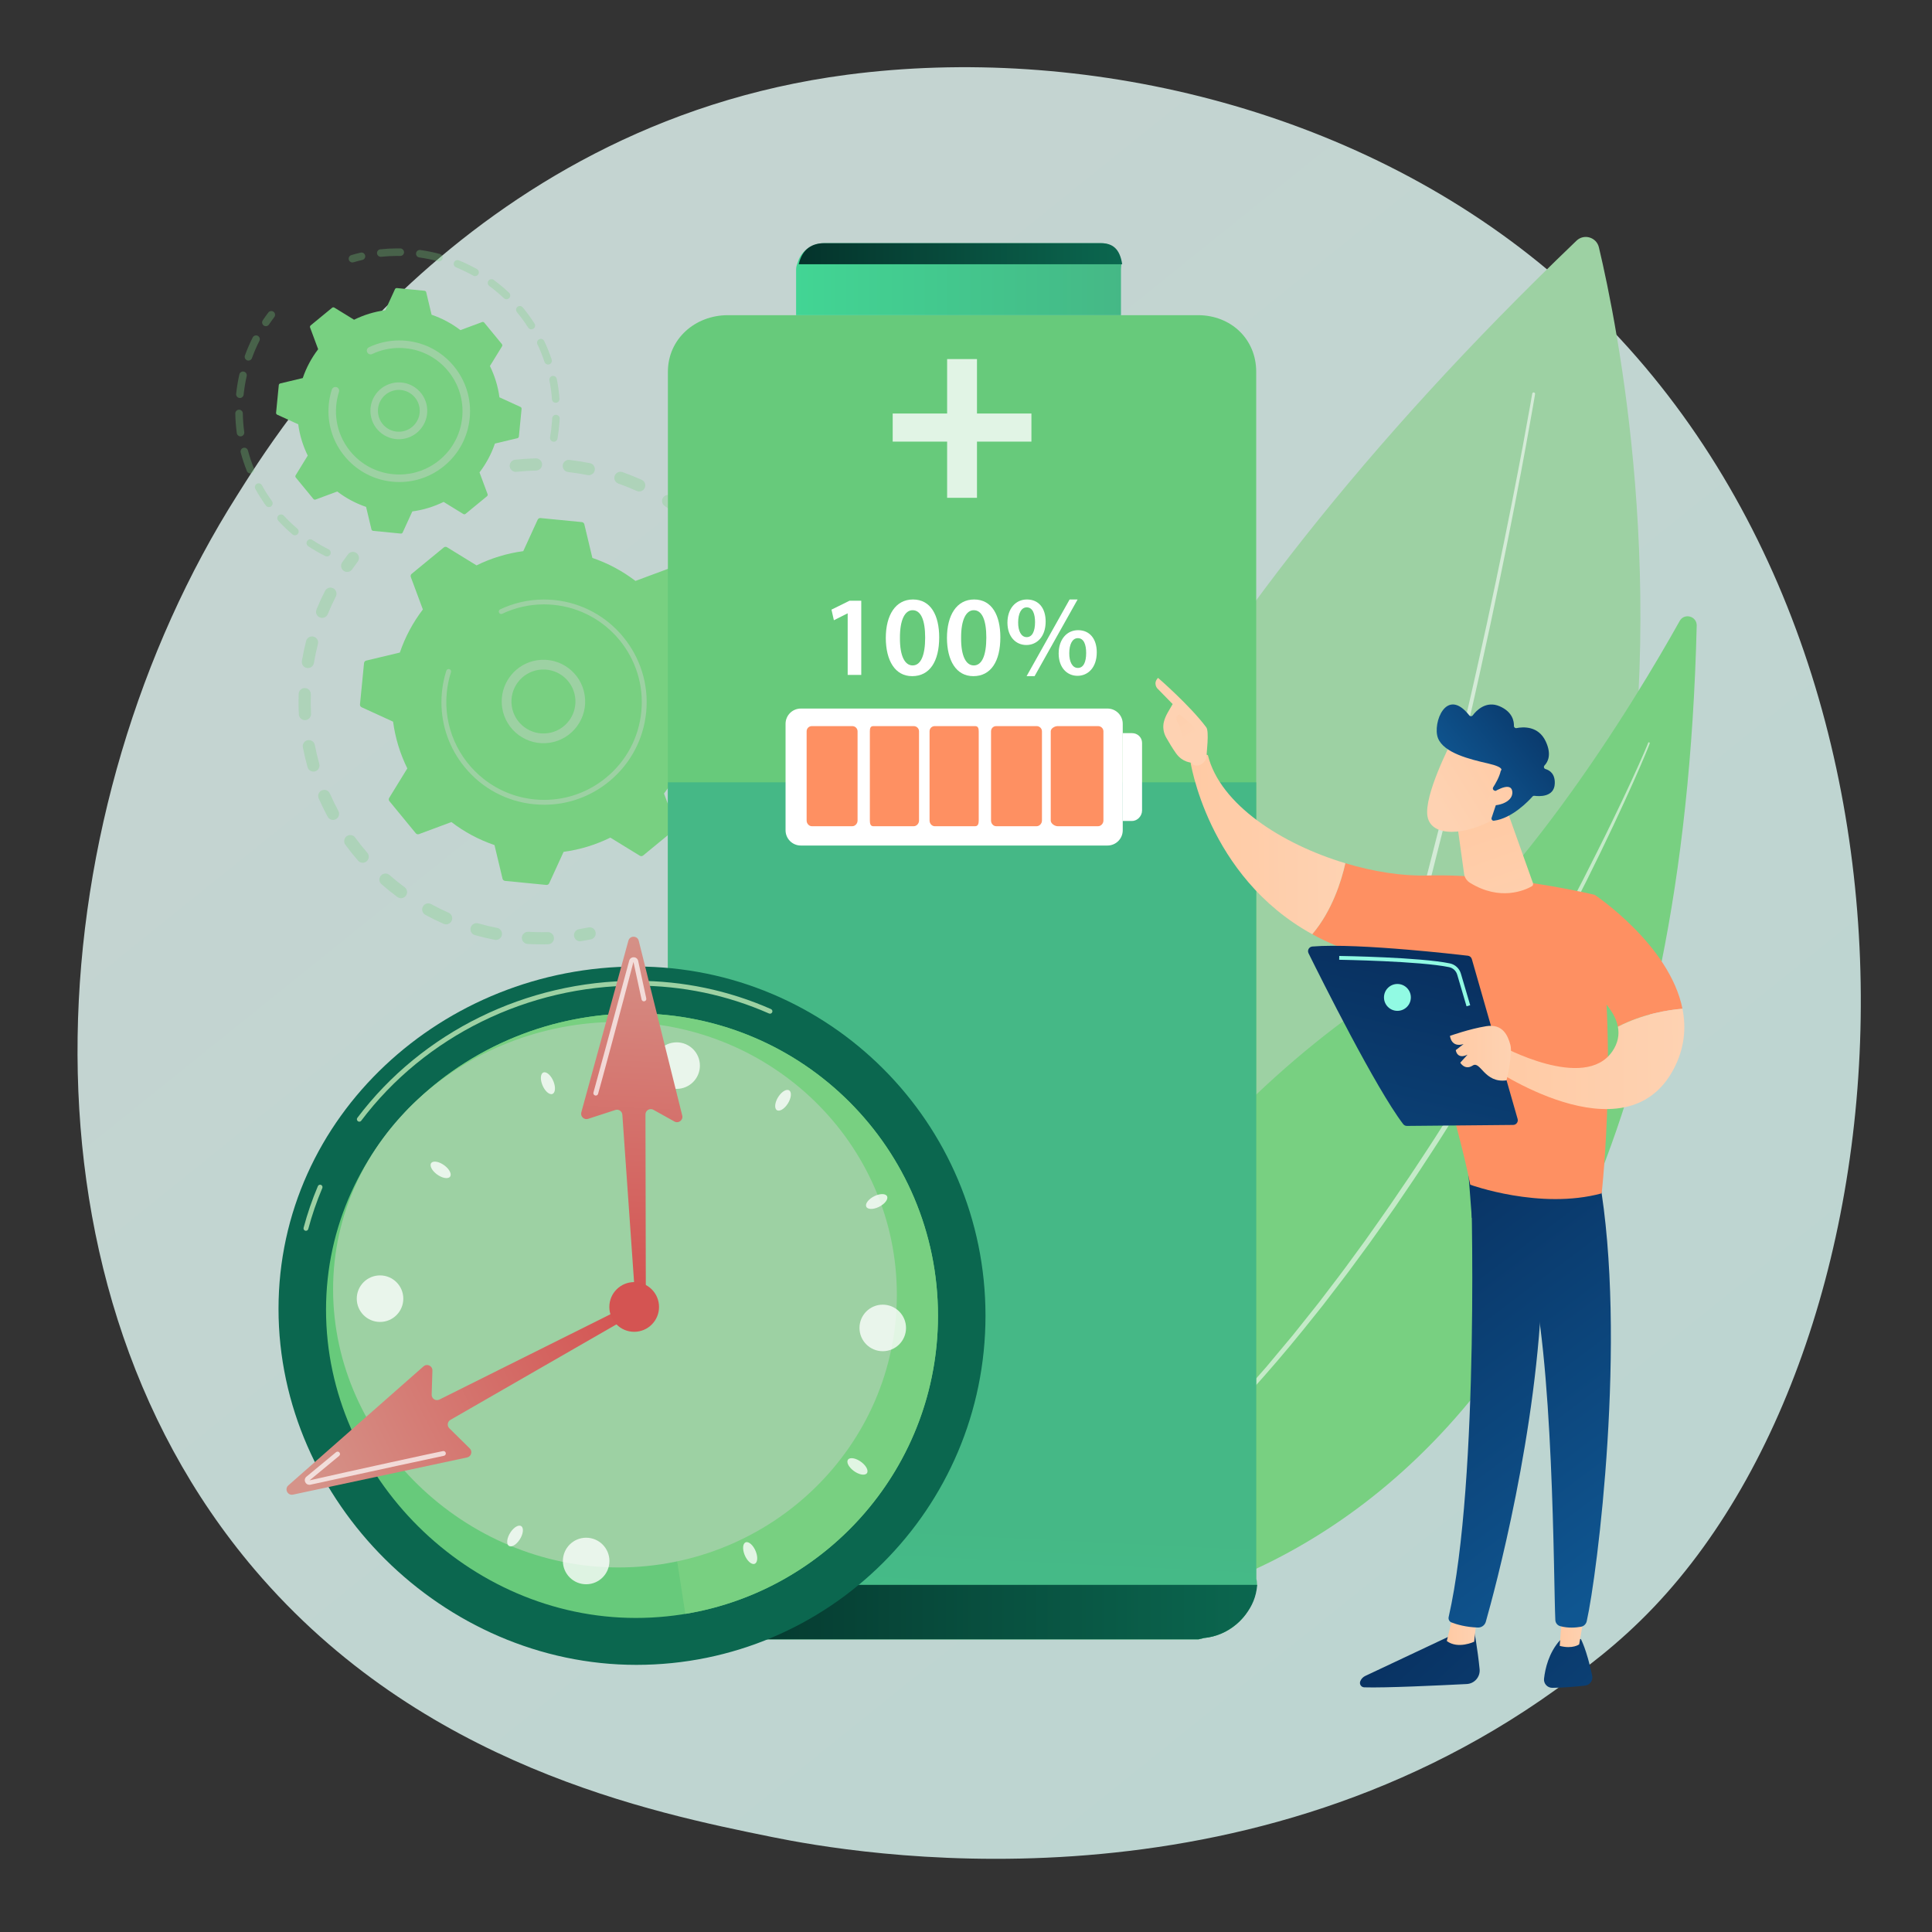 <?xml version="1.0" encoding="utf-8"?>
<!-- Generator: Adobe Illustrator 16.0.0, SVG Export Plug-In . SVG Version: 6.00 Build 0)  -->
<!DOCTYPE svg PUBLIC "-//W3C//DTD SVG 1.1//EN" "http://www.w3.org/Graphics/SVG/1.1/DTD/svg11.dtd">
<svg version="1.1" id="圖層_1" xmlns="http://www.w3.org/2000/svg" xmlns:xlink="http://www.w3.org/1999/xlink" x="0px" y="0px"
	 width="3710px" height="3710px" viewBox="0 0 3710 3710" enable-background="new 0 0 3710 3710" xml:space="preserve">
<rect x="0" y="0" width="3710" height="3710" fill="#333333" stroke="none"/>
<g id="Background">
</g>
<g>
	
		<linearGradient id="SVGID_1_" gradientUnits="userSpaceOnUse" x1="4018.51" y1="-875.852" x2="957.163" y2="2926.149" gradientTransform="matrix(1 0 0 -1 0.04 3709.064)">
		<stop  offset="0" style="stop-color:#DAFEF9"/>
		<stop  offset="1" style="stop-color:#E9FDF9"/>
	</linearGradient>
	<path opacity="0.8" fill="url(#SVGID_1_)" d="M3176.356,3085.542c-70.319,74.028-136.854,121.77-189.421,159.487
		c-617.918,443.363-1349.08,314.124-1504.473,282.563c-229.467-46.606-673.019-136.694-993.701-513.809
		C3.601,2443.243,79.146,1544.37,455.472,951.013c68.836-108.536,432.446-710.932,1171.484-807.537
		c447.257-58.465,968.614,59.451,1346.169,375.766C3765.643,1183.214,3709.225,2524.556,3176.356,3085.542z"/>
	<g>
		<g>
			<g opacity="0.3">
				<path fill="#78D081" d="M978.782,894.444c-0.021-5.905,4.426-10.993,10.426-11.642c13.12-1.42,26.5-2.29,39.762-2.589
					c6.452-0.146,11.801,4.967,11.946,11.417c0,0.077,0,0.152,0.001,0.229c0.021,6.349-5.045,11.573-11.421,11.716
					c-12.602,0.282-25.308,1.111-37.772,2.459c-6.414,0.695-12.181-3.941-12.873-10.359
					C978.803,895.262,978.784,894.852,978.782,894.444z M1080.569,894.851c-0.002-0.456,0.024-0.92,0.076-1.386
					c0.735-6.41,6.531-11.014,12.94-10.276c13.168,1.514,26.402,3.604,39.331,6.217c6.326,1.277,10.404,7.413,9.145,13.767
					c-1.279,6.324-7.445,10.415-13.767,9.139c-12.29-2.481-24.86-4.468-37.377-5.904
					C1084.975,905.723,1080.59,900.69,1080.569,894.851z M1179.735,917.658c-0.004-1.3,0.211-2.624,0.668-3.922
					c2.146-6.085,8.816-9.281,14.902-7.137c12.477,4.394,24.916,9.388,36.975,14.842c5.879,2.663,8.48,9.585,5.831,15.461
					c-2.659,5.878-9.583,8.489-15.462,5.83c-11.449-5.18-23.26-9.92-35.108-14.095
					C1182.753,926.952,1179.753,922.461,1179.735,917.658z M1271.332,962.078c-0.008-2.149,0.578-4.325,1.813-6.276
					c3.448-5.452,10.668-7.073,16.12-3.624c11.184,7.082,22.194,14.729,32.729,22.732c5.13,3.905,6.131,11.231,2.232,16.373
					c-3.903,5.137-11.233,6.137-16.373,2.232c-10.002-7.603-20.461-14.868-31.091-21.593
					C1273.266,969.705,1271.346,965.937,1271.332,962.078z M1350.721,1025.807c-0.011-3.017,1.14-6.031,3.444-8.324
					c4.576-4.552,11.975-4.531,16.521,0.045c9.312,9.36,18.354,19.254,26.868,29.403c4.152,4.938,3.511,12.311-1.436,16.46
					c-4.942,4.146-12.313,3.504-16.464-1.438c-8.094-9.647-16.688-19.051-25.535-27.946
					C1351.864,1031.735,1350.731,1028.772,1350.721,1025.807z M1414.03,1105.504c-0.014-3.904,1.927-7.728,5.479-9.951
					c5.471-3.428,12.678-1.771,16.105,3.694c7.021,11.206,13.65,22.856,19.697,34.622c2.948,5.742,0.688,12.783-5.055,15.733
					c-5.734,2.949-12.779,0.688-15.73-5.052c-5.747-11.181-12.042-22.246-18.714-32.896
					C1414.611,1109.738,1414.037,1107.609,1414.03,1105.504z M1443.308,1533.548c-0.006-1.618,0.326-3.261,1.034-4.83
					c5.154-11.445,9.878-23.271,14.038-35.147c2.132-6.089,8.798-9.297,14.886-7.163c6.091,2.132,9.3,8.798,7.165,14.889
					c-4.38,12.508-9.354,24.964-14.778,37.017c-2.65,5.886-9.569,8.506-15.452,5.855
					C1445.884,1542.226,1443.323,1537.987,1443.308,1533.548z M1458.075,1197.189c-0.018-4.847,3.008-9.387,7.84-11.071
					c6.095-2.125,12.755,1.093,14.88,7.187c4.354,12.486,8.22,25.317,11.485,38.134c1.563,6.259-2.181,12.615-8.437,14.209
					c-6.251,1.594-12.613-2.185-14.209-8.438c-3.1-12.172-6.77-24.354-10.904-36.213
					C1458.294,1199.735,1458.08,1198.451,1458.075,1197.189z M1474.368,1436.62c-0.002-0.771,0.066-1.554,0.226-2.34
					c2.463-12.316,4.424-24.903,5.836-37.41c0.729-6.411,6.514-11.022,12.923-10.3c6.41,0.729,11.055,6.508,10.3,12.923
					c-1.488,13.158-3.553,26.403-6.142,39.364c-1.266,6.328-7.421,10.434-13.748,9.168
					C1478.223,1446.921,1474.387,1442.061,1474.368,1436.62z M1480.535,1296.416c-0.021-5.896,4.413-10.979,10.403-11.639
					c6.414-0.707,12.186,3.92,12.896,10.334c1.445,13.133,2.345,26.505,2.664,39.743c0.005,0.082,0.005,0.167,0.005,0.249
					c0.021,6.339-5.031,11.561-11.396,11.716c-6.453,0.156-11.811-4.942-11.965-11.396c-0.309-12.575-1.164-25.276-2.539-37.754
					C1480.562,1297.25,1480.536,1296.829,1480.535,1296.416z"/>
				<path fill="#78D081" d="M1402.992,1605.002c-0.009-2.301,0.659-4.629,2.065-6.666c3.426-4.957,6.799-10.068,10.04-15.191
					c3.445-5.454,10.664-7.083,16.116-3.635c5.456,3.444,7.092,10.667,3.633,16.119c-3.403,5.391-6.955,10.765-10.557,15.981
					c-3.665,5.31-10.945,6.645-16.251,2.979C1404.765,1612.329,1403.004,1608.698,1402.992,1605.002z"/>
			</g>
			<g opacity="0.3">
				<path fill="#78D081" d="M1102.209,1795.84c-0.021-5.64,4.054-10.616,9.796-11.559c5.943-0.972,11.969-2.086,17.902-3.311
					c6.32-1.305,12.501,2.762,13.806,9.081c1.308,6.346-2.765,12.501-9.082,13.805c-6.248,1.288-12.593,2.462-18.852,3.487
					c-6.367,1.042-12.374-3.275-13.418-9.645C1102.259,1797.075,1102.211,1796.453,1102.209,1795.84z"/>
				<path fill="#78D081" d="M573.292,1348.829c-0.019-5.376,0.056-10.772,0.218-16.188c0.198-6.449,5.584-11.521,12.034-11.325
					c6.449,0.194,11.543,5.613,11.328,12.03c-0.378,12.5-0.248,24.986,0.396,37.255c0.328,6.45-4.608,11.941-11.053,12.28
					c-6.448,0.339-11.946-4.611-12.283-11.057C573.532,1364.236,573.318,1356.5,573.292,1348.829z M579.585,1271.255
					c-0.001-0.652,0.052-1.316,0.163-1.983c2.151-12.857,4.873-25.768,8.089-38.367c1.595-6.252,7.957-10.026,14.206-8.434
					c6.254,1.597,10.046,7.972,8.433,14.211c-3.054,11.969-5.636,24.23-7.685,36.45c-1.064,6.362-7.088,10.657-13.449,9.593
					C583.643,1281.769,579.604,1276.844,579.585,1271.255z M581.405,1432.854c-0.02-5.508,3.876-10.426,9.48-11.501
					c6.34-1.216,12.461,2.938,13.68,9.275c2.321,12.123,5.198,24.311,8.553,36.229c1.738,6.216-1.874,12.665-8.084,14.412
					c-6.215,1.746-12.666-1.874-14.413-8.087c-3.53-12.55-6.56-25.388-9.007-38.154
					C581.475,1434.299,581.408,1433.57,581.405,1432.854z M606.91,1174.862c-0.005-1.482,0.276-2.989,0.87-4.448
					c4.92-12.059,10.415-24.054,16.332-35.646c2.933-5.747,9.968-8.028,15.715-5.095c5.751,2.934,8.034,9.966,5.098,15.717
					c-5.617,11.01-10.837,22.397-15.508,33.853c-2.435,5.977-9.258,8.843-15.23,6.404
					C609.67,1183.804,606.926,1179.457,606.91,1174.862z M611.033,1528.474c-0.017-4.52,2.606-8.831,7.015-10.754
					c5.915-2.581,12.803,0.123,15.383,6.038c4.932,11.309,10.419,22.564,16.308,33.46c3.068,5.677,0.957,12.767-4.726,15.835
					c-5.676,3.065-12.762,0.952-15.83-4.726c-6.199-11.469-11.978-23.319-17.171-35.228
					C611.354,1531.594,611.038,1530.021,611.033,1528.474z M660.926,1615.279c-0.013-3.611,1.646-7.18,4.783-9.478
					c5.208-3.812,12.519-2.679,16.329,2.53c7.309,9.985,15.124,19.78,23.225,29.11c4.238,4.867,3.722,12.244-1.156,16.482
					c-4.874,4.23-12.251,3.711-16.485-1.16c-8.526-9.819-16.75-20.127-24.439-30.637
					C661.668,1620.063,660.935,1617.662,660.926,1615.279z M728.556,1689.143c-0.009-2.747,0.944-5.507,2.899-7.736
					c4.25-4.853,11.634-5.339,16.486-1.086c9.315,8.166,19.072,16.025,29.011,23.363c5.188,3.831,6.295,11.142,2.456,16.339
					c-3.835,5.189-11.146,6.291-16.34,2.457c-10.455-7.724-20.729-15.995-30.53-24.585
					C729.915,1695.594,728.567,1692.38,728.556,1689.143z M810.68,1746.495c-0.006-1.903,0.452-3.834,1.429-5.624
					c3.088-5.665,10.184-7.752,15.849-4.662c10.868,5.928,22.11,11.454,33.418,16.433c5.905,2.6,8.586,9.503,5.99,15.397
					c-2.6,5.908-9.496,8.588-15.4,5.988c-11.912-5.242-23.753-11.063-35.192-17.303
					C812.894,1754.608,810.693,1750.618,810.68,1746.495z M903.426,1784.434c-0.004-1.07,0.145-2.159,0.451-3.24
					c1.763-6.205,8.226-9.808,14.43-8.042c11.88,3.375,24.058,6.289,36.204,8.657c6.335,1.235,10.459,7.39,9.229,13.704
					c-1.233,6.334-7.372,10.467-13.706,9.23c-12.787-2.494-25.608-5.561-38.113-9.115
					C906.796,1794.172,903.443,1789.51,903.426,1784.434z M1002.174,1801.06c0.001-0.24,0.009-0.482,0.021-0.724
					c0.37-6.441,5.895-11.364,12.335-10.992c9.094,0.524,18.309,0.772,27.399,0.742c3.291-0.013,6.576-0.063,9.85-0.144
					c6.452-0.162,11.813,4.938,11.974,11.387c0.292,6.528-4.935,11.812-11.383,11.975c-3.445,0.087-6.896,0.138-10.359,0.148
					c-9.562,0.033-19.262-0.229-28.824-0.781C1006.987,1812.315,1002.195,1807.186,1002.174,1801.06z"/>
				<path fill="#78D081" d="M654.956,1086.631c-0.008-2.323,0.673-4.669,2.1-6.718c3.619-5.188,7.418-10.396,11.289-15.481
					c3.907-5.137,11.237-6.131,16.372-2.225c5.134,3.909,6.136,11.233,2.225,16.372c-3.677,4.832-7.283,9.78-10.722,14.705
					c-3.688,5.291-10.972,6.59-16.266,2.897C656.71,1093.918,654.969,1090.304,654.956,1086.631z"/>
			</g>
			<g>
				<path fill="#78D081" d="M790.528,1101.934c-1.799,1.479-2.463,3.938-1.651,6.121l23.152,62.301
					c-18.854,24.655-33.914,52.494-44.193,82.737l-64.602,15.435c-2.269,0.541-3.939,2.461-4.167,4.779l-7.766,79.343
					c-0.227,2.32,1.044,4.526,3.16,5.497l60.385,27.664c4.225,31.662,13.6,61.893,27.317,89.735l-34.79,56.631
					c-1.219,1.984-1.045,4.524,0.435,6.324l50.613,61.595c1.48,1.801,3.938,2.464,6.122,1.651l62.3-23.15
					c24.655,18.854,52.495,33.913,82.737,44.191l15.436,64.604c0.541,2.266,2.46,3.938,4.779,4.165l79.344,7.765
					c2.318,0.228,4.526-1.042,5.495-3.161l27.666-60.385c31.662-4.222,61.893-13.597,89.734-27.316l56.632,34.791
					c1.983,1.219,4.524,1.045,6.324-0.435l61.595-50.615c1.8-1.479,2.463-3.937,1.651-6.12l-23.153-62.301
					c18.856-24.654,33.916-52.495,44.194-82.736l64.604-15.436c2.264-0.542,3.938-2.46,4.166-4.779l7.762-79.344
					c0.229-2.319-1.041-4.525-3.16-5.496l-60.385-27.665c-4.22-31.662-13.598-61.893-27.315-89.735l34.788-56.63
					c1.222-1.984,1.046-4.525-0.433-6.324l-50.615-61.596c-1.478-1.8-3.937-2.463-6.12-1.651l-62.301,23.151
					c-24.654-18.854-52.495-33.913-82.738-44.192l-15.434-64.604c-0.541-2.265-2.461-3.938-4.78-4.164l-79.343-7.765
					c-2.318-0.227-4.525,1.042-5.497,3.16l-27.664,60.385c-31.661,4.223-61.892,13.599-89.733,27.316l-56.633-34.789
					c-1.984-1.221-4.522-1.046-6.324,0.434L790.528,1101.934z"/>
				<g>
					<path fill="#9DD1A3" d="M963.417,1347.288c-0.133-39.063,28.434-73.46,68.186-79.458c43.695-6.592,84.601,23.593,91.193,67.284
						c3.198,21.168-2.047,42.311-14.754,59.53c-12.705,17.225-31.362,28.47-52.528,31.661
						c-43.695,6.592-84.601-23.593-91.193-67.284C963.727,1355.084,963.43,1351.161,963.417,1347.288z M1105.01,1346.988
						c-0.011-3.017-0.239-6.049-0.696-9.087c-5.055-33.498-36.424-56.64-69.92-51.588c-33.5,5.055-56.656,36.413-51.591,69.92
						c5.054,33.499,36.423,56.642,69.919,51.589c16.23-2.449,30.531-11.068,40.276-24.275
						C1100.917,1372.812,1105.054,1360.09,1105.01,1346.988z"/>
				</g>
				<path fill="#9DD1A3" d="M847.682,1349.321c-0.022-6.708,0.291-13.458,0.952-20.226l0,0c0.208-2.13,0.451-4.258,0.729-6.381
					c1.365-10.469,3.562-20.812,6.554-30.868c0.04-0.138,0.081-0.274,0.121-0.411c0.117-0.388,0.234-0.776,0.356-1.165
					c0.229-0.756,0.471-1.51,0.709-2.262c0.633-1.979,2.457-3.242,4.431-3.251c0.478-0.001,0.967,0.072,1.446,0.226
					c2.459,0.786,3.806,3.419,3.022,5.875c-4.05,12.649-6.762,25.819-8.063,39.146c-6.488,66.192,22.42,127.834,71.238,166.115
					c27.15,21.298,60.466,35.364,97.282,38.966c6.456,0.633,12.896,0.935,19.295,0.909c43.065-0.15,84.424-14.984,118.146-42.696
					c38.733-31.828,62.757-76.84,67.639-126.732c10.073-103.049-65.522-195.004-168.521-205.081
					c-6.353-0.622-12.71-0.92-19.049-0.896c-27.473,0.098-54.615,6.205-79.464,17.979c-0.643,0.304-1.316,0.45-1.982,0.45
					c-1.752,0.006-3.439-0.98-4.239-2.672c-1.099-2.338-0.118-5.12,2.224-6.227c26.087-12.36,54.587-18.776,83.426-18.881
					c6.653-0.023,13.327,0.288,19.993,0.938c108.139,10.579,187.493,107.193,176.918,215.294
					c-5.125,52.383-30.345,99.631-71.01,133.045c-35.398,29.093-78.817,44.665-124.027,44.826
					c-6.72,0.022-13.479-0.294-20.254-0.955c-52.386-5.127-99.637-30.345-133.051-71.008
					C863.405,1437.974,847.835,1394.541,847.682,1349.321z"/>
			</g>
		</g>
		<g>
			<g opacity="0.3">
				<path fill="#78D081" d="M669.521,496.782c-0.011-3.122,2.017-6.005,5.162-6.938c5.872-1.746,11.878-3.338,17.851-4.729
					c3.88-0.903,7.757,1.506,8.666,5.391c0.922,3.884-1.511,7.761-5.392,8.666c-5.688,1.325-11.413,2.843-17.019,4.508
					c-3.814,1.137-7.832-1.041-8.974-4.86C669.617,498.139,669.523,497.455,669.521,496.782z"/>
				<path fill="#78D081" d="M723.958,485.916c-0.012-3.656,2.747-6.803,6.459-7.191c10.491-1.107,21.158-1.688,31.7-1.723
					c2.22-0.008,4.447,0.011,6.681,0.048c3.989,0.075,7.011,3.573,7.094,7.345c-0.069,3.984-3.357,7.156-7.34,7.089
					c-2.135-0.038-4.264-0.056-6.386-0.048c-10.056,0.034-20.229,0.587-30.233,1.639c-3.967,0.419-7.515-2.454-7.937-6.417
					C723.975,486.406,723.96,486.159,723.958,485.916z M798.876,487.246c-0.001-0.342,0.019-0.689,0.066-1.035
					c0.558-3.948,4.205-6.698,8.152-6.146c12.664,1.775,25.33,4.354,37.64,7.662c3.851,1.033,6.119,5.011,5.097,8.842
					c-1.037,3.852-4.989,6.13-8.841,5.097c-11.745-3.155-23.825-5.612-35.902-7.31C801.491,493.851,798.888,490.777,798.876,487.246
					z M871.232,506.703c-0.003-0.915,0.171-1.846,0.533-2.746c1.502-3.69,5.719-5.46,9.409-3.958
					c11.82,4.822,23.476,10.436,34.622,16.69c3.481,1.951,4.716,6.337,2.762,9.825c-1.947,3.474-6.348,4.711-9.82,2.764
					c-10.634-5.964-21.737-11.317-33.016-15.913C872.936,512.227,871.242,509.54,871.232,506.703z M936.594,543.355
					c-0.004-1.494,0.456-3,1.402-4.296c2.364-3.208,6.886-3.896,10.094-1.533c10.301,7.587,20.217,15.876,29.479,24.646
					c2.892,2.741,3.006,7.313,0.273,10.199c-2.737,2.896-7.304,3.021-10.203,0.278c-8.822-8.36-18.287-16.271-28.105-23.502
					C937.617,547.739,936.603,545.564,936.594,543.355z M991.021,594.858c-0.008-2.086,0.889-4.161,2.623-5.595
					c3.07-2.536,7.618-2.102,10.158,0.97c8.131,9.854,15.735,20.299,22.595,31.051c2.153,3.361,1.161,7.822-2.2,9.966
					c-3.361,2.145-7.825,1.157-9.964-2.199c-6.548-10.261-13.798-20.226-21.563-29.623
					C991.566,598.088,991.025,596.469,991.021,594.858z M1031.292,658.003c-0.01-2.702,1.511-5.303,4.114-6.544
					c3.595-1.715,7.898-0.186,9.616,3.409c5.494,11.532,10.319,23.518,14.337,35.617c1.245,3.798-0.798,7.867-4.578,9.125
					c-3.78,1.256-7.867-0.795-9.121-4.575c-3.83-11.541-8.429-22.962-13.667-33.956
					C1031.518,660.084,1031.295,659.034,1031.292,658.003z M1054.896,729.057c-0.011-3.383,2.367-6.411,5.806-7.096
					c3.908-0.777,7.709,1.761,8.49,5.669c2.486,12.485,4.222,25.293,5.161,38.064c0.226,3.988-2.702,7.438-6.676,7.727
					c-3.975,0.292-7.432-2.694-7.726-6.669c-0.888-12.186-2.543-24.398-4.917-36.306
					C1054.941,729.979,1054.897,729.515,1054.896,729.057z M1056.194,841.094c-0.002-0.415,0.031-0.844,0.106-1.271
					c1.806-10.364,3.072-21.011,3.77-31.645c0.114-1.61,0.208-3.192,0.28-4.771c0.197-3.981,3.576-7.053,7.559-6.857
					c3.99,0.188,7.173,3.603,6.861,7.557c-0.086,1.685-0.179,3.365-0.3,5.054c-0.729,11.109-2.06,22.271-3.952,33.141
					c-0.686,3.928-4.418,6.555-8.346,5.87C1058.676,847.561,1056.206,844.528,1056.194,841.094z"/>
			</g>
			<g opacity="0.3">
				<path fill="#78D081" d="M451.836,793.988c-0.013-3.938,3.147-7.171,7.1-7.236c3.982-0.065,7.271,3.111,7.333,7.097
					c0.196,11.997,1.127,24.084,2.766,35.925c0.508,3.928-2.207,7.594-6.159,8.14c-3.951,0.546-7.59-2.215-8.14-6.159
					c-1.712-12.42-2.693-25.09-2.897-37.665C451.837,794.056,451.837,794.021,451.836,793.988z M453.451,757.105
					c-0.001-0.262,0.013-0.519,0.04-0.783c1.296-12.496,3.367-25.04,6.15-37.283c0.891-3.887,4.749-6.318,8.637-5.435
					c3.893,0.882,6.31,4.771,5.44,8.636c-2.659,11.684-4.634,23.652-5.875,35.576c-0.41,3.963-3.959,6.843-7.92,6.431
					C456.216,763.861,453.463,760.741,453.451,757.105z M461.951,866.975c-0.011-3.2,2.121-6.131,5.359-6.995
					c3.846-1.024,7.8,1.263,8.827,5.114c3.098,11.6,6.921,23.104,11.378,34.204c1.472,3.712-0.312,7.899-4.014,9.383
					c-3.694,1.484-7.9-0.313-9.386-4.01c-4.67-11.634-8.68-23.698-11.92-35.857C462.032,868.196,461.953,867.581,461.951,866.975z
					 M469.853,685.227c-0.003-0.82,0.136-1.656,0.429-2.475c4.265-11.826,9.307-23.508,14.982-34.715
					c1.8-3.558,6.144-4.979,9.701-3.18c3.543,1.8,4.967,6.144,3.176,9.697c-5.411,10.688-10.215,21.821-14.284,33.097
					c-1.354,3.747-5.491,5.692-9.238,4.338C471.689,690.932,469.862,688.173,469.853,685.227z M489.408,935.346
					c-0.009-2.557,1.343-5.037,3.734-6.354c3.495-1.926,7.884-0.649,9.806,2.838c5.771,10.492,12.248,20.737,19.258,30.456
					c2.337,3.237,1.599,7.747-1.636,10.076c-3.233,2.33-7.746,1.6-10.076-1.635c-7.343-10.194-14.138-20.936-20.193-31.933
					C489.698,937.698,489.412,936.511,489.408,935.346z M532.466,995.136c-0.007-1.956,0.776-3.904,2.323-5.333
					c2.929-2.702,7.495-2.521,10.197,0.409c8.143,8.822,16.888,17.229,25.991,24.981c3.038,2.587,3.399,7.146,0.816,10.174
					c-2.584,3.035-7.135,3.399-10.167,0.816c-9.548-8.128-18.719-16.938-27.25-26.185
					C533.106,998.622,532.472,996.877,532.466,995.136z M588.613,1042.894c-0.005-1.374,0.378-2.764,1.196-3.996
					c2.196-3.327,6.676-4.241,10-2.043c10.01,6.622,20.518,12.682,31.227,18.012c3.559,1.777,5.018,6.11,3.239,9.677
					s-6.106,5.021-9.68,3.243c-11.225-5.594-22.247-11.947-32.75-18.889C589.756,1047.513,588.62,1045.226,588.613,1042.894z"/>
				<path fill="#78D081" d="M503.319,619.164c-0.005-1.392,0.393-2.799,1.227-4.042c3.442-5.128,7.055-10.176,10.73-15.009
					c2.415-3.169,6.942-3.787,10.115-1.374c3.157,2.418,3.779,6.939,1.373,10.116c-3.508,4.606-6.951,9.425-10.239,14.316
					c-2.224,3.309-6.709,4.188-10.016,1.965C504.448,623.748,503.327,621.479,503.319,619.164z"/>
			</g>
			<g>
				<path fill="#78D081" d="M596.563,624.846c-1.204,0.989-1.648,2.634-1.105,4.095l15.492,41.689
					c-12.616,16.498-22.693,35.127-29.572,55.363l-43.229,10.328c-1.517,0.361-2.636,1.646-2.787,3.197l-5.196,53.094
					c-0.15,1.553,0.698,3.028,2.115,3.678l40.405,18.513c2.826,21.187,9.101,41.416,18.279,60.047l-23.28,37.895
					c-0.813,1.328-0.698,3.028,0.291,4.232l33.868,41.216c0.991,1.205,2.637,1.648,4.098,1.105l41.688-15.492
					c16.498,12.617,35.127,22.693,55.365,29.573l10.327,43.229c0.361,1.518,1.646,2.636,3.197,2.787l53.094,5.195
					c1.552,0.151,3.028-0.697,3.678-2.114l18.513-40.407c21.188-2.824,41.415-9.099,60.046-18.279l37.896,23.28
					c1.328,0.815,3.028,0.699,4.231-0.29l41.217-33.869c1.205-0.988,1.646-2.635,1.104-4.096l-15.493-41.688
					C933.424,890.63,943.5,872,950.378,851.763l43.229-10.329c1.517-0.362,2.636-1.646,2.788-3.197l5.194-53.094
					c0.152-1.551-0.697-3.027-2.115-3.678l-40.406-18.512c-2.824-21.188-9.1-41.417-18.278-60.048l23.279-37.894
					c0.815-1.329,0.699-3.029-0.291-4.233l-33.867-41.216c-0.991-1.204-2.636-1.647-4.097-1.104l-41.688,15.491
					c-16.498-12.616-35.127-22.692-55.365-29.571l-10.327-43.229c-0.36-1.515-1.646-2.636-3.197-2.786l-53.094-5.195
					c-1.552-0.15-3.026,0.696-3.678,2.114l-18.513,40.407c-21.188,2.825-41.414,9.1-60.045,18.278l-37.896-23.279
					c-1.329-0.815-3.027-0.699-4.232,0.29L596.563,624.846z"/>
				<g>
					<path fill="#9DD1A3" d="M711.285,788.949c-0.04-11.642,3.636-22.943,10.672-32.48c8.655-11.731,21.364-19.391,35.783-21.563
						c29.752-4.492,57.616,16.065,62.114,45.827c4.442,29.811-16.075,57.632-45.835,62.12c-14.418,2.178-28.819-1.394-40.549-10.049
						c-11.734-8.656-19.396-21.364-21.566-35.786C711.501,794.322,711.294,791.625,711.285,788.949z M806.035,788.764
						c-0.007-1.941-0.154-3.903-0.45-5.879c-3.31-21.893-23.805-37.014-45.696-33.71c-10.601,1.601-19.954,7.23-26.315,15.86
						c-6.37,8.634-8.983,19.225-7.396,29.832l0,0c1.601,10.604,7.234,19.954,15.861,26.32c8.633,6.369,19.228,8.994,29.835,7.393
						C791.784,825.578,806.103,808.338,806.035,788.764z"/>
				</g>
				<path fill="#9DD1A3" d="M630.726,790.26c-0.017-4.566,0.201-9.168,0.65-13.809c0.899-9.21,2.735-18.339,5.468-27.152
					c0.126-0.396,0.252-0.791,0.377-1.187c0.977-3.056,3.796-5.006,6.841-5.02c0.738-0.003,1.493,0.109,2.233,0.348
					c3.796,1.214,5.868,5.279,4.668,9.071c-2.629,8.205-4.382,16.73-5.22,25.339v0.004c-0.048,0.472-0.088,0.948-0.129,1.417
					c-1.799,20.39,1.555,40.456,9.51,58.741c4.318,9.925,10.002,19.328,16.975,27.969c0.057,0.071,0.111,0.141,0.169,0.211
					c0.178,0.215,0.348,0.43,0.523,0.642c20.607,25.072,49.744,40.626,82.046,43.785c4.181,0.412,8.347,0.605,12.489,0.593
					c27.878-0.1,54.653-9.704,76.488-27.644c25.075-20.607,40.62-49.745,43.778-82.043c3.146-32.28-6.445-63.899-27.048-88.979
					c-20.605-25.073-49.744-40.627-82.045-43.786c-4.109-0.405-8.227-0.597-12.327-0.581c-17.788,0.063-35.356,4.017-51.44,11.641
					c-0.992,0.469-2.033,0.694-3.063,0.694c-2.705,0.009-5.312-1.516-6.547-4.125c-1.696-3.605-0.174-7.903,3.437-9.613
					c17.997-8.529,37.658-12.955,57.552-13.029c4.595-0.016,9.197,0.197,13.794,0.646c36.144,3.538,68.74,20.936,91.796,48.993
					c23.049,28.054,33.825,63.388,30.262,99.542c-3.533,36.14-20.928,68.734-48.988,91.789
					c-24.42,20.071-54.377,30.814-85.568,30.926c-4.63,0.016-9.296-0.201-13.969-0.658
					C683.466,918.137,630.96,859.104,630.726,790.26z"/>
			</g>
		</g>
	</g>
	<g>
		<path fill="#9DD1A3" d="M3070.34,474.926c70.759,297.234,411.888,2043.797-1169.56,2658.302
			c0,0-520.571-1092.014,1126.559-2671.049C3041.748,448.363,3065.718,455.506,3070.34,474.926z"/>
		<path opacity="0.56" fill="#FFFFFF" enable-background="new    " d="M2947.787,756.785c0,0-5.988,36.128-17.512,99.123
			c-5.798,31.494-12.927,69.723-21.453,113.501c-8.464,43.793-18.354,93.132-29.446,146.896
			c-5.637,26.862-11.506,54.845-17.583,83.806c-6.295,28.916-12.802,58.811-19.491,89.541
			c-6.894,30.687-13.782,62.254-21.289,94.413c-3.702,16.092-7.447,32.358-11.229,48.779c-3.889,16.397-7.814,32.952-11.773,49.645
			c-15.778,66.786-32.98,135.584-50.836,205.396c-9.178,34.844-18.428,69.963-27.715,105.22
			c-4.812,17.583-9.634,35.202-14.46,52.839c-4.821,17.636-9.608,35.301-14.696,52.885c-10.086,35.188-19.849,70.473-30.402,105.378
			c-5.188,17.479-10.366,34.926-15.529,52.318c-5.191,17.387-10.684,34.624-15.979,51.848
			c-5.352,17.207-10.681,34.348-15.982,51.398c-5.52,16.986-11.008,33.889-16.465,50.688c-5.531,16.774-10.715,33.553-16.432,50.021
			c-5.631,16.5-11.219,32.881-16.762,49.126c-10.849,32.573-22.606,64.228-33.703,95.354c-2.795,7.775-5.574,15.509-8.338,23.197
			c-2.888,7.645-5.758,15.243-8.609,22.799c-5.736,15.096-11.401,30.011-16.992,44.725c-2.793,7.355-5.569,14.662-8.324,21.916
			c-2.895,7.202-5.768,14.352-8.619,21.446c-5.72,14.187-11.35,28.155-16.888,41.895c-2.77,6.867-5.516,13.679-8.235,20.431
			c-2.724,6.75-5.68,13.334-8.469,19.916c-5.643,13.137-11.181,26.024-16.604,38.649c-2.713,6.313-5.396,12.562-8.051,18.739
			c-1.328,3.091-2.648,6.164-3.961,9.22c-1.391,3.021-2.771,6.027-4.145,9.017c-5.499,11.949-10.873,23.623-16.11,35.006
			c-5.237,11.381-10.341,22.471-15.301,33.251c-5.093,10.719-10.344,20.987-15.269,31.018c-4.963,10.011-9.768,19.699-14.402,29.052
			c-4.717,9.313-8.918,18.465-13.644,26.912c-9.165,17.037-17.582,32.688-25.186,46.823c-3.82,7.059-7.357,13.779-10.829,20.029
			c-3.626,6.163-7.024,11.942-10.188,17.318c-6.323,10.753-11.706,19.897-16.067,27.314c-8.727,14.831-13.382,22.743-13.382,22.743
			c-1.831,3.111-5.838,4.15-8.948,2.319c-3.112-1.831-4.15-5.838-2.319-8.951l0.01-0.019l0.142-0.236c0,0,4.647-7.844,13.36-22.547
			c4.357-7.354,9.731-16.42,16.05-27.08c3.159-5.33,6.556-11.061,10.178-17.173c3.47-6.2,7.009-12.876,10.831-19.883
			c7.606-14.033,16.03-29.572,25.198-46.487c4.727-8.384,8.938-17.484,13.662-26.738c4.646-9.297,9.459-18.926,14.433-28.875
			c4.934-9.969,10.194-20.172,15.3-30.832c4.979-10.725,10.096-21.756,15.352-33.076c5.254-11.322,10.645-22.937,16.16-34.824
			c1.38-2.972,2.766-5.962,4.158-8.97c1.318-3.041,2.646-6.102,3.979-9.177c2.666-6.151,5.36-12.369,8.086-18.653
			c5.446-12.57,11.009-25.399,16.677-38.478c2.801-6.552,5.77-13.104,8.506-19.828c2.736-6.724,5.496-13.509,8.278-20.349
			c5.568-13.685,11.229-27.601,16.978-41.729c2.867-7.067,5.757-14.188,8.666-21.361c2.773-7.229,5.565-14.512,8.376-21.842
			c5.624-14.66,11.324-29.521,17.096-44.567c2.871-7.528,5.762-15.103,8.666-22.72c2.783-7.664,5.582-15.373,8.395-23.123
			c11.177-31.03,23.013-62.582,33.948-95.066c5.585-16.201,11.217-32.534,16.889-48.988c5.763-16.423,10.991-33.16,16.568-49.892
			c5.503-16.757,11.039-33.616,16.603-50.561c5.352-17.014,10.729-34.112,16.128-51.278c5.345-17.184,10.884-34.383,16.124-51.729
			c5.215-17.356,10.44-34.765,15.68-52.206c10.654-34.831,20.521-70.046,30.709-105.167c5.138-17.547,9.979-35.18,14.853-52.784
			c4.879-17.604,9.752-35.191,14.616-52.743c9.394-35.198,18.748-70.256,28.029-105.039
			c18.064-69.698,35.477-138.392,51.459-205.082c4.01-16.671,7.985-33.2,11.926-49.573c3.832-16.399,7.626-32.645,11.379-48.713
			c7.604-32.116,14.593-63.644,21.58-94.29c6.783-30.691,13.385-60.547,19.769-89.427c6.167-28.926,12.124-56.874,17.843-83.704
			c11.26-53.698,21.304-102.98,29.902-146.724c8.665-43.729,15.91-81.912,21.809-113.367c11.722-62.935,17.813-98.979,17.813-98.979
			c0.257-1.509,1.686-2.524,3.193-2.27C2947.026,753.851,2948.043,755.276,2947.787,756.785z"/>
	</g>
	<g>
		<path fill="#78D081" d="M3258.158,1201.344c0.435-18.134-23.782-24.813-32.636-8.98
			c-85.584,153.069-322.571,547.412-583.674,724.083c-425.132,287.662-793.119,832.394-652.318,1194.327
			C1989.53,3110.773,3210.724,3177.188,3258.158,1201.344z"/>
		<path opacity="0.56" fill="#FFFFFF" enable-background="new    " d="M3167.942,1427.582c0,0-0.623,1.709-1.83,5.02
			c-1.341,3.284-3.273,8.306-5.934,14.543c-5.204,12.609-13.189,30.931-23.492,54.192c-20.771,46.438-51.271,112.424-90.26,190.443
			c-19.684,38.911-41.112,81.021-64.698,125.077c-23.364,44.174-48.851,90.305-75.643,137.788
			c-27.202,47.246-55.558,95.938-85.571,144.695c-7.487,12.198-15.002,24.446-22.542,36.73
			c-7.705,12.181-15.437,24.396-23.181,36.636c-15.326,24.584-31.454,48.791-47.333,73.157
			c-7.88,12.226-16.093,24.229-24.241,36.257c-8.161,12.021-16.314,24.027-24.452,36.014c-16.622,23.73-33.274,47.306-49.927,70.598
			c-8.482,11.534-16.934,23.021-25.339,34.454c-8.447,11.402-16.651,22.896-25.298,33.954
			c-8.541,11.136-17.029,22.205-25.459,33.194c-4.214,5.493-8.412,10.97-12.597,16.423c-4.289,5.372-8.562,10.721-12.817,16.048
			c-33.899,42.736-67.609,83.316-100.746,120.771c-8.319,9.332-16.525,18.537-24.609,27.604c-4.04,4.533-8.053,9.031-12.03,13.495
			c-4.095,4.358-8.154,8.684-12.182,12.97c-8.069,8.562-16.003,16.977-23.79,25.235c-3.895,4.13-7.75,8.22-11.57,12.271
			c-1.909,2.024-3.809,4.04-5.699,6.045c-1.949,1.948-3.887,3.889-5.814,5.817c-15.446,15.418-30.249,30.19-44.327,44.241
			c-3.469,3.564-7.094,6.877-10.649,10.167c-3.552,3.295-7.054,6.544-10.507,9.747c-6.905,6.406-13.612,12.627-20.112,18.657
			c-6.511,6.015-12.813,11.836-18.896,17.457c-6.272,5.408-12.32,10.622-18.132,15.632c-11.619,10.018-22.291,19.216-31.932,27.527
			c-4.752,4.233-9.527,7.908-13.959,11.442c-4.438,3.525-8.598,6.832-12.467,9.907c-7.738,6.15-14.318,11.382-19.656,15.623
			c-10.672,8.483-16.361,13.007-16.361,13.007c-0.707,0.562-1.735,0.444-2.295-0.263c-0.559-0.698-0.447-1.715,0.24-2.28
			l0.055-0.043c0,0,5.611-4.604,16.133-13.234c5.26-4.313,11.745-9.634,19.373-15.89c3.813-3.127,7.91-6.489,12.28-10.074
			c4.364-3.592,9.069-7.329,13.75-11.628c9.485-8.438,19.989-17.778,31.427-27.949c5.716-5.082,11.664-10.372,17.837-15.859
			c5.979-5.699,12.176-11.604,18.577-17.702c12.728-12.274,26.479-25.113,40.588-39.048c13.916-14.134,28.546-28.99,43.813-44.493
			c1.906-1.941,3.821-3.894,5.747-5.854c1.867-2.015,3.745-4.042,5.632-6.077c3.773-4.071,7.584-8.186,11.433-12.336
			c7.691-8.303,15.528-16.762,23.502-25.364c3.977-4.311,7.987-8.655,12.03-13.037c3.931-4.483,7.891-9.005,11.882-13.562
			c7.98-9.109,16.085-18.358,24.3-27.736c4.105-4.688,8.243-9.408,12.404-14.158c4.117-4.789,8.128-9.727,12.233-14.629
			c8.194-9.822,16.488-19.768,24.875-29.818c4.199-5.02,8.423-10.066,12.666-15.138c4.134-5.165,8.289-10.354,12.463-15.569
			c8.33-10.445,16.739-20.99,25.22-31.624c4.229-5.325,8.476-10.673,12.738-16.041c4.156-5.452,8.33-10.926,12.518-16.419
			c8.376-10.986,16.812-22.05,25.299-33.184c8.592-11.053,16.744-22.543,25.138-33.94c8.354-11.429,16.749-22.912,25.179-34.442
			c16.548-23.283,33.095-46.853,49.608-70.575c8.124-11.955,16.264-23.935,24.411-35.925c8.16-11.981,16.387-23.938,24.277-36.118
			c15.906-24.277,32.063-48.394,47.418-72.895c7.761-12.196,15.506-24.371,23.228-36.508c7.556-12.244,15.089-24.451,22.59-36.608
			c30.081-48.595,58.509-97.138,85.784-144.24c26.938-47.301,52.85-93.108,76.473-137.068c23.88-43.82,45.596-85.715,65.544-124.433
			c19.651-38.869,37.731-74.474,53.127-106.343c15.562-31.787,28.65-59.729,39.363-82.769
			c10.596-23.089,18.813-41.288,24.167-53.788c2.764-6.257,4.643-10.957,6.015-14.168c1.247-3.284,1.892-4.978,1.892-4.978
			l0.063-0.171c0.32-0.842,1.263-1.267,2.104-0.945C3167.823,1425.814,3168.246,1426.745,3167.942,1427.582z"/>
	</g>
	<g>
		<g>
			<g>
				<path fill="#67CA7B" d="M2412.282,713.932v2317.132c0,1.962,1.171,3.926,1.066,5.889c-0.052,1.911,0.405,3.821,0.25,5.732
					c-2.014,21.228-9.56,40.753-21.646,56.971c-1.085,1.498-2.068,2.944-3.204,4.39c-1.188,1.396-2.301,2.789-3.487,4.132
					c-1.446,1.603-2.854,3.151-4.353,4.649c-2.479,2.479-5.096,4.804-7.78,7.075c-16.941,13.945-37.953,23.14-60.989,25.517
					c-0.104,0.052-0.15,0.052-0.253,0c-1.86,0.205-3.717,1.298-5.576,1.4c-1.757,0.104-3.51,1.145-5.267,1.145H1398.51
					c-1.963,0-3.926-1.041-5.889-1.145c-56.969-2.53-103.146-47.393-108.517-103.64c-0.154-1.912-0.827-4.068-0.879-5.979
					c-0.104-1.963-0.672-4.174-0.672-6.136V713.932c0-63.116,52.219-108.702,115.336-108.702h902.535
					C2363.543,605.229,2412.282,650.815,2412.282,713.932z"/>
				
					<linearGradient id="SVGID_2_" gradientUnits="userSpaceOnUse" x1="1528.693" y1="3172.967" x2="2153.333" y2="3172.967" gradientTransform="matrix(1 0 0 -1 0.04 3709.064)">
					<stop  offset="0" style="stop-color:#42D594"/>
					<stop  offset="1" style="stop-color:#45B886"/>
				</linearGradient>
				<path fill="url(#SVGID_2_)" d="M2152.613,517.043v88.188h-623.88v-88.188c0-5.476,2.214-9.881,3.712-14.734
					c6.663-21.643,28.246-35.343,50.198-35.343h531.377c21.95,0,34.431,13.7,38.975,35.343
					C2154.028,507.162,2152.613,511.567,2152.613,517.043z"/>
			</g>
			<polygon opacity="0.8" fill="#FFFFFF" enable-background="new    " points="1980.625,794.08 1876.083,794.08 1876.083,689.538 
				1818.753,689.538 1818.753,794.08 1714.211,794.08 1714.211,848.037 1818.753,848.037 1818.753,955.951 1876.083,955.951 
				1876.083,848.037 1980.625,848.037 			"/>
			
				<linearGradient id="SVGID_3_" gradientUnits="userSpaceOnUse" x1="1754.057" y1="-477.786" x2="1815.954" y2="783.362" gradientTransform="matrix(1 0 0 -1 0.04 3709.064)">
				<stop  offset="0" style="stop-color:#42D594"/>
				<stop  offset="1" style="stop-color:#45B886"/>
			</linearGradient>
			<path fill="url(#SVGID_3_)" d="M2412.282,1502.269v1528.795c0,1.962,1.171,3.926,1.066,5.889
				c-0.103,1.911,0.354,3.821,0.198,5.732c-2.117,21.178-9.662,40.753-21.594,56.971c-1.085,1.498-2.068,2.944-3.204,4.39
				c-1.188,1.396-2.301,2.789-3.487,4.132c-1.446,1.603-2.854,3.151-4.353,4.649c-2.479,2.479-5.096,4.804-7.78,7.075
				c-16.941,14.049-37.901,23.295-60.989,25.517c-0.104,0.052-0.15,0.052-0.253,0c-1.86,0.205-3.717,1.298-5.576,1.4
				c-1.757,0.104-3.51,1.145-5.267,1.145H1398.51c-1.963,0-3.926-1.041-5.889-1.145c-56.558-2.894-102.731-47.806-108.413-103.64
				c-0.207-1.912-0.879-4.068-0.98-5.979c-0.104-1.963-0.673-4.174-0.673-6.136V1502.269H2412.282z"/>
		</g>
		
			<linearGradient id="SVGID_4_" gradientUnits="userSpaceOnUse" x1="1533.793" y1="3221.865" x2="2154.887" y2="3221.865" gradientTransform="matrix(1 0 0 -1 0.04 3709.064)">
			<stop  offset="0" style="stop-color:#04332B"/>
			<stop  offset="1" style="stop-color:#0B674F"/>
		</linearGradient>
		<path fill="url(#SVGID_4_)" d="M2154.927,507.433h-621.094c6.663-30.352,26.858-40.468,48.811-40.468h531.377
			C2135.972,466.966,2150.382,477.082,2154.927,507.433z"/>
		
			<linearGradient id="SVGID_5_" gradientUnits="userSpaceOnUse" x1="1284.064" y1="613.372" x2="2414.171" y2="613.372" gradientTransform="matrix(1 0 0 -1 0.04 3709.064)">
			<stop  offset="0" style="stop-color:#04332B"/>
			<stop  offset="1" style="stop-color:#0B674F"/>
		</linearGradient>
		<path fill="url(#SVGID_5_)" d="M2414.211,3043.42c-2.015,23.606-9.865,40.387-21.951,56.604c-1.085,1.498-2.222,2.76-3.356,4.205
			c-1.188,1.396-2.376,2.697-3.563,4.04c-1.446,1.602-2.893,3.105-4.391,4.604c-2.479,2.479-5.113,4.78-7.8,7.054
			c-16.941,14.049-37.911,23.282-60.998,25.505c-0.104,0.05-0.155,0.044-0.259-0.006c-1.86,0.205-3.72,1.295-5.579,1.396
			c-1.756,0.104-3.512,1.143-5.269,1.143H1398.51c-1.963,0-3.926-0.674-5.889-0.776c-56.969-2.531-103.146-46.437-108.517-103.767
			h1130.106V3043.42z"/>
	</g>
	<g>
		
			<linearGradient id="SVGID_6_" gradientUnits="userSpaceOnUse" x1="1650.034" y1="2823.245" x2="1569.099" y2="2519.736" gradientTransform="matrix(1 0 0 -1 0.04 3709.064)">
			<stop  offset="0" style="stop-color:#04332B"/>
			<stop  offset="1" style="stop-color:#0B674F"/>
		</linearGradient>
		<path fill="url(#SVGID_6_)" d="M1892.434,2526.521c0,370.311-300.194,670.505-670.505,670.505
			c-370.31,0-687.091-313.312-687.091-683.621s316.781-657.388,687.091-657.388
			C1592.239,1856.017,1892.434,2156.215,1892.434,2526.521z"/>
		<g>
			<path fill="#9DD1A3" d="M587.483,2363.489c-0.398,0-0.798-0.046-1.194-0.153c-2.473-0.659-3.943-3.192-3.287-5.67
				c7.216-27.094,16.431-53.97,27.396-79.877c0.999-2.352,3.729-3.428,6.066-2.459c2.356,1.002,3.455,3.715,2.461,6.075
				c-10.798,25.501-19.872,51.961-26.972,78.647C591.403,2362.125,589.527,2363.489,587.483,2363.489z"/>
			<path fill="#9DD1A3" d="M689.944,2153.952c-0.968,0-1.947-0.307-2.784-0.931c-2.04-1.538-2.446-4.449-0.909-6.482
				c124.229-164.737,324.332-263.082,535.28-263.082c90.09,0,177.229,18.269,258.987,54.276c2.337,1.032,3.398,3.771,2.368,6.104
				c-1.024,2.342-3.763,3.399-6.104,2.379c-80.574-35.503-166.455-53.499-255.252-53.499c-208.06,0-405.396,96.969-527.884,259.391
				C692.734,2153.319,691.351,2153.952,689.944,2153.952z"/>
		</g>
		<path fill="#67CA7B" d="M1801.21,2526.521c0,320.545-259.854,580.396-580.396,580.396c-320.541,0-594.75-271.205-594.75-591.748
			c0-320.545,274.207-569.043,594.75-569.043S1801.21,2205.979,1801.21,2526.521z"/>
		<path fill="#78D081" d="M1801.208,2526.521c0-320.543-259.852-580.396-580.395-580.396c-173.573,0-333.535,72.894-443.756,190.605
			l447.096,372.009l91.912,590.354C1591.285,3053.646,1801.208,2814.619,1801.208,2526.521z"/>
		<path fill="#9DD1A3" d="M1722.21,2486.174c0,289.283-239.384,523.796-534.677,523.796c-295.295,0-547.903-244.758-547.903-534.042
			c0-289.285,252.608-513.549,547.903-513.549C1482.826,1962.379,1722.21,2196.889,1722.21,2486.174z"/>
		<circle opacity="0.78" fill="#FFFFFF" enable-background="new    " cx="729.777" cy="2493.823" r="44.684"/>
		<circle opacity="0.78" fill="#FFFFFF" enable-background="new    " cx="1695.153" cy="2550.012" r="44.684"/>
		<circle opacity="0.78" fill="#FFFFFF" enable-background="new    " cx="1125.59" cy="2997.553" r="44.684"/>
		<circle opacity="0.78" fill="#FFFFFF" enable-background="new    " cx="1299.34" cy="2046.281" r="44.684"/>
		<path opacity="0.78" fill="#FFFFFF" enable-background="new    " d="M1451.296,2979.137c4.542,11.457,3.408,22.184-2.534,23.961
			c-5.938,1.774-14.438-6.072-18.978-17.526c-4.541-11.457-3.406-22.187,2.534-23.963
			C1438.26,2959.832,1446.758,2967.681,1451.296,2979.137z"/>
		<path opacity="0.78" fill="#FFFFFF" enable-background="new    " d="M1062.926,2076.855c4.54,11.456,3.406,22.184-2.532,23.96
			c-5.942,1.777-14.439-6.071-18.98-17.526c-4.541-11.457-3.406-22.186,2.534-23.961S1058.385,2065.399,1062.926,2076.855z"/>
		<path opacity="0.78" fill="#FFFFFF" enable-background="new    " d="M1654.078,2807.614c9.829,7.436,14.431,17.191,10.274,21.794
			c-4.154,4.604-15.49,2.31-25.32-5.123c-9.83-7.436-14.431-17.193-10.274-21.795
			C1632.913,2797.887,1644.249,2800.182,1654.078,2807.614z"/>
		<path opacity="0.78" fill="#FFFFFF" enable-background="new    " d="M853.677,2238.14c9.829,7.435,14.431,17.19,10.275,21.794
			c-4.154,4.604-15.492,2.31-25.321-5.124c-9.83-7.435-14.43-17.191-10.274-21.795
			C832.51,2228.414,843.847,2230.707,853.677,2238.14z"/>
		<path opacity="0.78" fill="#FFFFFF" enable-background="new    " d="M1679.547,2296.73c11.127-5.298,21.906-4.884,24.076,0.925
			c2.171,5.81-5.089,14.813-16.215,20.11c-11.128,5.298-21.908,4.884-24.077-0.925
			C1661.16,2311.032,1668.422,2302.029,1679.547,2296.73z"/>
		<path opacity="0.78" fill="#FFFFFF" enable-background="new    " d="M805.302,2744.659c11.127-5.298,21.906-4.884,24.076,0.925
			c2.172,5.81-5.089,14.813-16.216,20.109c-11.126,5.299-21.907,4.884-24.077-0.924
			C786.914,2758.963,794.176,2749.957,805.302,2744.659z"/>
		<path opacity="0.78" fill="#FFFFFF" enable-background="new    " d="M1494.83,2105.892c6.758-10.306,16.186-15.549,21.057-11.711
			s3.34,15.303-3.418,25.607c-6.758,10.304-16.187,15.548-21.056,11.711C1486.541,2127.662,1488.072,2116.196,1494.83,2105.892z"/>
		<path opacity="0.78" fill="#FFFFFF" enable-background="new    " d="M980.24,2942.636c6.758-10.305,16.187-15.547,21.057-11.71
			c4.87,3.836,3.34,15.301-3.419,25.605c-6.757,10.306-16.187,15.55-21.057,11.711
			C971.95,2964.406,973.482,2952.941,980.24,2942.636z"/>
		
			<linearGradient id="SVGID_7_" gradientUnits="userSpaceOnUse" x1="587.9" y1="864.217" x2="1208.408" y2="1174.472" gradientTransform="matrix(1 0 0 -1 0.04 3709.064)">
			<stop  offset="0" style="stop-color:#D59389"/>
			<stop  offset="1" style="stop-color:#D45452"/>
		</linearGradient>
		<path fill="url(#SVGID_7_)" d="M1202.74,2508.536l-358.96,179.026c-6.955,3.468-15.094-1.74-14.857-9.508l1.41-46.208
			c0.271-8.987-10.314-13.968-17.063-8.023l-259.541,228.515c-7.939,6.992-1.408,19.973,8.937,17.763l334.275-71.376
			c7.999-1.708,10.894-11.624,5.068-17.366l-39.136-38.59c-4.836-4.771-3.796-12.836,2.091-16.227l347.484-199.901
			c4.839-2.784,6.571-8.924,3.898-13.826l0,0C1213.702,2507.959,1207.688,2506.069,1202.74,2508.536z"/>
		<path opacity="0.7" fill="#FFFFFF" enable-background="new    " d="M594.09,2851.27c-3.338,0-6.357-1.862-7.882-5
			c-1.822-3.754-0.887-8.048,2.328-10.707l56.796-46.951c1.968-1.628,4.892-1.349,6.515,0.623c1.633,1.972,1.354,4.884-0.619,6.521
			l-56.793,46.951c75.675-17.28,252.914-55.903,256.59-56.273c2.481-0.289,4.815,1.583,5.078,4.133
			c0.253,2.514-1.548,4.758-4.033,5.063c-5.313,0.851-141.14,30.366-256.018,55.425
			C595.392,2851.197,594.735,2851.27,594.09,2851.27z"/>
		
			<linearGradient id="SVGID_8_" gradientUnits="userSpaceOnUse" x1="1228.941" y1="1934.31" x2="1198.59" y2="1229.498" gradientTransform="matrix(1 0 0 -1 0.04 3709.064)">
			<stop  offset="0" style="stop-color:#D59389"/>
			<stop  offset="1" style="stop-color:#D45452"/>
		</linearGradient>
		<path fill="url(#SVGID_8_)" d="M1240.183,2490.905l-0.712-350.975c0.118-7.771,8.487-12.602,15.274-8.817l40.38,22.508
			c7.854,4.377,17.147-2.731,14.976-11.459l-83.514-335.568c-2.555-10.266-17.085-10.439-19.882-0.235l-90.394,329.643
			c-2.161,7.888,5.312,15.02,13.09,12.487l52.268-16.994c6.461-2.104,13.145,2.531,13.442,9.318l24.53,350.389
			c0.245,5.578,4.899,9.938,10.483,9.821l0,0C1235.653,2500.905,1240.099,2496.435,1240.183,2490.905z"/>
		<path opacity="0.7" fill="#FFFFFF" enable-background="new    " d="M1144.05,2103.818c-0.563,0-1.135-0.1-1.689-0.315
			c-2.353-0.923-3.522-3.554-2.655-5.915c1.682-5.081,37.954-139.271,68.556-252.815c1.086-4.014,4.498-6.655,8.771-6.556
			c4.169,0.107,7.56,2.92,8.441,6.998l15.563,72.027c0.538,2.496-1.049,4.967-3.549,5.5c-2.474,0.552-4.956-1.041-5.504-3.547
			l-15.563-72.026c-19.469,75.147-66.711,250.266-68.063,253.712C1147.646,2102.707,1145.899,2103.818,1144.05,2103.818z"/>
		
			<linearGradient id="SVGID_9_" gradientUnits="userSpaceOnUse" x1="1505.817" y1="1676.884" x2="1377.669" y2="1464.428" gradientTransform="matrix(1 0 0 -1 0.04 3709.064)">
			<stop  offset="0" style="stop-color:#D59389"/>
			<stop  offset="1" style="stop-color:#D45452"/>
		</linearGradient>
		<circle fill="url(#SVGID_9_)" cx="1217.815" cy="2509.723" r="47.724"/>
	</g>
	<g>
		<g>
			<path fill="#FFFFFF" d="M2155.986,1389.936c0-16.185-13.121-29.305-29.306-29.305h-588.875c-16.187,0-29.307,13.12-29.307,29.305
				v204.432c0,16.186,13.12,29.306,29.307,29.306h588.875c16.185,0,29.306-13.12,29.306-29.306V1389.936z"/>
			<path fill="#FFFFFF" d="M2173.961,1407.844h-17.976v168.615h17.976c10.458,0,19.121-9.681,19.121-20.139v-129.846
				C2193.082,1416.017,2184.419,1407.844,2173.961,1407.844z"/>
			<g>
				
					<linearGradient id="SVGID_10_" gradientUnits="userSpaceOnUse" x1="1859.931" y1="4246.893" x2="1731.781" y2="3255.418" gradientTransform="matrix(1 0 0 -1 0.04 3709.064)">
					<stop  offset="0" style="stop-color:#FFCAA4"/>
					<stop  offset="1" style="stop-color:#FE9062"/>
				</linearGradient>
				<path fill="url(#SVGID_10_)" d="M1636.714,1394.354h-77.806c-5.431,0-9.94,4.302-9.94,10.028v171.324
					c0,5.728,4.512,10.869,9.94,10.869h77.806c5.43,0,10.051-5.143,10.051-10.869v-171.324
					C1646.765,1398.655,1642.144,1394.354,1636.714,1394.354z"/>
				
					<linearGradient id="SVGID_11_" gradientUnits="userSpaceOnUse" x1="1977.593" y1="4231.666" x2="1849.445" y2="3240.201" gradientTransform="matrix(1 0 0 -1 0.04 3709.064)">
					<stop  offset="0" style="stop-color:#FFCAA4"/>
					<stop  offset="1" style="stop-color:#FE9062"/>
				</linearGradient>
				<path fill="url(#SVGID_11_)" d="M1754.704,1394.354h-77.807c-5.43,0-6.526,4.302-6.526,10.028v171.324
					c0,5.728,1.098,10.869,6.526,10.869h77.807c5.43,0,10.093-5.143,10.093-10.869v-171.324
					C1764.797,1398.655,1760.134,1394.354,1754.704,1394.354z"/>
				
					<linearGradient id="SVGID_12_" gradientUnits="userSpaceOnUse" x1="2090.533" y1="4217.088" x2="1962.384" y2="3225.613" gradientTransform="matrix(1 0 0 -1 0.04 3709.064)">
					<stop  offset="0" style="stop-color:#FFCAA4"/>
					<stop  offset="1" style="stop-color:#FE9062"/>
				</linearGradient>
				<path fill="url(#SVGID_12_)" d="M1872.693,1394.354h-77.806c-5.431,0-9.857,4.302-9.857,10.028v171.324
					c0,5.728,4.428,10.869,9.857,10.869h77.806c5.431,0,6.762-5.143,6.762-10.869v-171.324
					C1879.455,1398.655,1878.124,1394.354,1872.693,1394.354z"/>
				
					<linearGradient id="SVGID_13_" gradientUnits="userSpaceOnUse" x1="2208.204" y1="4201.869" x2="2080.056" y2="3210.401" gradientTransform="matrix(1 0 0 -1 0.04 3709.064)">
					<stop  offset="0" style="stop-color:#FFCAA4"/>
					<stop  offset="1" style="stop-color:#FE9062"/>
				</linearGradient>
				<path fill="url(#SVGID_13_)" d="M1990.683,1394.354h-77.805c-5.431,0-9.816,4.302-9.816,10.028v171.324
					c0,5.728,4.387,10.869,9.816,10.869h77.805c5.432,0,10.178-5.143,10.178-10.869v-171.324
					C2000.859,1398.655,1996.113,1394.354,1990.683,1394.354z"/>
				
					<linearGradient id="SVGID_14_" gradientUnits="userSpaceOnUse" x1="2322.653" y1="4187.061" x2="2194.506" y2="3195.599" gradientTransform="matrix(1 0 0 -1 0.04 3709.064)">
					<stop  offset="0" style="stop-color:#FFCAA4"/>
					<stop  offset="1" style="stop-color:#FE9062"/>
				</linearGradient>
				<path fill="url(#SVGID_14_)" d="M2108.673,1394.354h-77.805c-5.432,0-13.147,4.302-13.147,10.028v171.324
					c0,5.728,7.718,10.869,13.147,10.869h77.805c5.432,0,10.219-5.143,10.219-10.869v-171.324
					C2118.892,1398.655,2114.104,1394.354,2108.673,1394.354z"/>
			</g>
		</g>
		<g>
			<path fill="#FFFFFF" d="M1627.796,1177.908h-0.438l-26.072,13.146l-4.604-20.375l34.617-17.092h22.568v142.414h-26.073
				L1627.796,1177.908L1627.796,1177.908z"/>
			<path fill="#FFFFFF" d="M1803.521,1223.92c0,45.791-17.967,74.493-51.925,74.493c-32.864,0-50.394-29.797-50.612-73.18
				c0-44.257,18.843-74.054,52.146-74.054C1787.526,1151.18,1803.521,1181.853,1803.521,1223.92z M1728.151,1225.233
				c-0.221,34.618,9.421,52.584,24.317,52.584c15.775,0,24.104-19.281,24.104-53.46c0-33.083-7.89-52.583-24.104-52.583
				C1738.011,1171.774,1727.932,1189.521,1728.151,1225.233z"/>
			<path fill="#FFFFFF" d="M1920.966,1223.92c0,45.791-17.966,74.493-51.927,74.493c-32.863,0-50.394-29.797-50.611-73.18
				c0-44.257,18.843-74.054,52.146-74.054C1904.97,1151.18,1920.966,1181.853,1920.966,1223.92z M1845.595,1225.233
				c-0.219,34.618,9.422,52.584,24.32,52.584c15.775,0,24.102-19.281,24.102-53.46c0-33.083-7.888-52.583-24.102-52.583
				C1855.455,1171.774,1845.376,1189.521,1845.595,1225.233z"/>
			<path fill="#FFFFFF" d="M2007.957,1193.465c0,30.017-17.527,45.135-37.027,45.135c-19.938,0-36.151-15.336-36.37-42.725
				c0-26.949,15.557-44.694,37.465-44.694C1994.591,1151.18,2007.957,1167.83,2007.957,1193.465z M1955.154,1195
				c-0.22,16.432,5.696,28.48,16.431,28.48c10.737,0,15.995-11.393,15.995-28.701c0-15.773-4.382-28.482-15.995-28.482
				C1960.632,1166.298,1955.154,1179.006,1955.154,1195z M1971.368,1298.413l82.598-147.232h15.34l-82.602,147.232H1971.368z
				 M2106.113,1252.621c0,29.799-17.312,45.135-37.027,45.135c-19.72,0-36.152-15.336-36.152-42.942
				c0-26.729,15.558-44.696,37.247-44.696C2092.747,1210.116,2106.113,1226.986,2106.113,1252.621z M2053.312,1254.155
				c-0.221,16.213,5.695,28.483,16.432,28.483c10.955,0,15.994-11.396,15.994-28.703c0-15.994-4.383-28.483-15.994-28.483
				C2058.788,1225.452,2053.312,1238.161,2053.312,1254.155z"/>
		</g>
	</g>
	<g>
		
			<linearGradient id="SVGID_15_" gradientUnits="userSpaceOnUse" x1="13050.08" y1="676.362" x2="12397.685" y2="-33.26" gradientTransform="matrix(-1 0.009 -0.009 -1 15680.27 3630.794)">
			<stop  offset="0" style="stop-color:#082E5D"/>
			<stop  offset="1" style="stop-color:#0F5691"/>
		</linearGradient>
		<path fill="url(#SVGID_15_)" d="M2830.491,3129.304c0,0,7.121,38.187,10.795,76.02c1.437,14.785-9.851,27.742-24.687,28.503
			c-50.403,2.581-158.224,7.694-196.942,6.335c-5.821-0.204-9.683-6.124-7.58-11.556c1.762-4.552,5.205-8.251,9.621-10.331
			l177.381-83.583L2830.491,3129.304z"/>
		
			<linearGradient id="SVGID_16_" gradientUnits="userSpaceOnUse" x1="12838.32" y1="623.663" x2="12896.27" y2="623.663" gradientTransform="matrix(-1 0.009 -0.009 -1 15680.27 3630.794)">
			<stop  offset="0" style="stop-color:#FED2B2"/>
			<stop  offset="1" style="stop-color:#FFCAA4"/>
		</linearGradient>
		<path fill="url(#SVGID_16_)" d="M2835.813,3106.776l-4.993,45.804c0,0-31.07,14.827-52.54-1.329l12.438-51.11L2835.813,3106.776z"
			/>
		
			<linearGradient id="SVGID_17_" gradientUnits="userSpaceOnUse" x1="13101.486" y1="1478.932" x2="12546.316" y2="726.471" gradientTransform="matrix(-1 0.009 -0.009 -1 15680.27 3630.794)">
			<stop  offset="0" style="stop-color:#082E5D"/>
			<stop  offset="1" style="stop-color:#0F5691"/>
		</linearGradient>
		<path fill="url(#SVGID_17_)" d="M2823.526,2246.645c2.457,11.926,18.272,596.119-41.686,858.558
			c-0.979,4.28,1.229,8.664,5.313,10.287c9.615,3.822,28.45,9.312,50.964,9.853c6.973,0.168,13.179-4.422,15.081-11.131
			c17.272-60.921,99.918-366.118,108.303-656.989c9.371-325.021-0.105-11.063-0.105-11.063l-9.229-200.766L2823.526,2246.645z"/>
		
			<linearGradient id="SVGID_18_" gradientUnits="userSpaceOnUse" x1="12903.721" y1="810.935" x2="12251.298" y2="101.281" gradientTransform="matrix(-1 0.009 -0.009 -1 15680.27 3630.794)">
			<stop  offset="0" style="stop-color:#082E5D"/>
			<stop  offset="1" style="stop-color:#0F5691"/>
		</linearGradient>
		<path fill="url(#SVGID_18_)" d="M3035.628,3147.304c0,0,10.939,19.208,21.842,70.421c1.969,9.249-4.422,18.18-13.822,19.194
			c-16.636,1.797-42.246,4.146-62.78,4.2c-9.466,0.024-16.931-8.146-15.88-17.553c2.096-18.752,8.888-49.548,30.548-73.707
			L3035.628,3147.304z"/>
		
			<linearGradient id="SVGID_19_" gradientUnits="userSpaceOnUse" x1="12629.465" y1="626.643" x2="12679.496" y2="626.643" gradientTransform="matrix(-1 0.009 -0.009 -1 15680.27 3630.794)">
			<stop  offset="0" style="stop-color:#FED2B2"/>
			<stop  offset="1" style="stop-color:#FFCAA4"/>
		</linearGradient>
		<path fill="url(#SVGID_19_)" d="M3044.513,3088.365l-12.023,69.313c0,0-12.453,9.447-37.327,2.922l5.344-74.502L3044.513,3088.365
			z"/>
		
			<linearGradient id="SVGID_20_" gradientUnits="userSpaceOnUse" x1="13002.541" y1="1551.929" x2="12447.378" y2="799.478" gradientTransform="matrix(-1 0.009 -0.009 -1 15680.27 3630.794)">
			<stop  offset="0" style="stop-color:#082E5D"/>
			<stop  offset="1" style="stop-color:#0F5691"/>
		</linearGradient>
		<path fill="url(#SVGID_20_)" d="M3070.899,2262.218c54.022,307.79-3.811,762.038-23.929,851.028
			c-1.23,5.448-5.579,9.655-11.08,10.621c-9.343,1.641-24.737,3.054-39.969-1.215c-5.247-1.469-8.97-6.154-9.233-11.598
			c-3.498-71.759-2.641-512.497-51.896-686.206c-2.497-8.803-7.96-16.449-15.469-21.68l-93.006-64.793l-8.097-106.089
			L3070.899,2262.218z"/>
		<g>
			
				<linearGradient id="SVGID_21_" gradientUnits="userSpaceOnUse" x1="3110.4" y1="4085.25" x2="2982.252" y2="3093.783" gradientTransform="matrix(1 0 0 -1 0.04 3709.064)">
				<stop  offset="0" style="stop-color:#FFCAA4"/>
				<stop  offset="1" style="stop-color:#FE9062"/>
			</linearGradient>
			<path fill="url(#SVGID_21_)" d="M2739.84,1681.196c153.056-3.989,322.368,37.123,322.368,37.123
				c48.171,265.813,13.449,573.272,13.449,573.272c-118.215,32.209-252.379-16.596-252.379-16.596
				c-20.76-111.099-115.649-423.416-115.649-423.416c-74.882-8.568-136.702-29.562-187.714-57.605
				c38.273-45.232,55.977-102.493,63.579-136.313C2637.778,1673.967,2692.631,1682.428,2739.84,1681.196z"/>
			
				<linearGradient id="SVGID_22_" gradientUnits="userSpaceOnUse" x1="13076.848" y1="2135.537" x2="13372.922" y2="2135.537" gradientTransform="matrix(-1 0.009 -0.009 -1 15680.27 3630.794)">
				<stop  offset="0" style="stop-color:#FED2B2"/>
				<stop  offset="1" style="stop-color:#FFCAA4"/>
			</linearGradient>
			<path fill="url(#SVGID_22_)" d="M2285.519,1460.032c14.863-18.306,33.979-9.896,33.979-9.896
				c23.436,94.94,142.288,170.97,263.998,207.523c-7.604,33.82-25.305,91.081-63.579,136.313
				C2317.443,1682.662,2285.519,1460.032,2285.519,1460.032z"/>
		</g>
		<g>
			
				<linearGradient id="SVGID_23_" gradientUnits="userSpaceOnUse" x1="254.765" y1="2186.092" x2="453.431" y2="1734.081" gradientTransform="matrix(1 -0.009 -0.009 -1 2118.543 3760.562)">
				<stop  offset="0" style="stop-color:#FED2B2"/>
				<stop  offset="1" style="stop-color:#FFCAA4"/>
			</linearGradient>
			<path fill="url(#SVGID_23_)" d="M2289.211,1464.616c-1.524,5.019,16.769,12.461,27.302-8.101
				c0.281-9.809,5.844-51.871-0.092-59.804c-31.61-42.243-92.618-94.996-92.618-94.996c-10.129,10.187-1.61,20.017-1.61,20.017
				l29.642,30.294c-6.032,11.152-13.432,20.588-16.813,34.038c-2.562,10.188-0.832,21.031,4.391,30.229
				c5.24,9.232,12.384,21.23,19.117,30.608C2271.276,1464.653,2289.211,1464.616,2289.211,1464.616z"/>
			
				<linearGradient id="SVGID_24_" gradientUnits="userSpaceOnUse" x1="13371.508" y1="2335.693" x2="13454.403" y2="2463.144" gradientTransform="matrix(-1 0.009 -0.009 -1 15680.27 3630.794)">
				<stop  offset="0" style="stop-color:#FED2B2"/>
				<stop  offset="1" style="stop-color:#FFCAA4"/>
			</linearGradient>
			<path fill="url(#SVGID_24_)" d="M2264.858,1371.742l26.961,22.417l8.612,22.492l-23.594,26.682c0,0-8.444-44.714-14.496-54.351
				C2256.292,1379.347,2259.337,1374.631,2264.858,1371.742z"/>
		</g>
		
			<linearGradient id="SVGID_25_" gradientUnits="userSpaceOnUse" x1="3407.324" y1="4046.854" x2="3279.177" y2="3055.398" gradientTransform="matrix(1 0 0 -1 0.04 3709.064)">
			<stop  offset="0" style="stop-color:#FFCAA4"/>
			<stop  offset="1" style="stop-color:#FE9062"/>
		</linearGradient>
		<path fill="url(#SVGID_25_)" d="M3004.907,1867.105l57.301-148.786c0,0,143.912,95.787,168.604,218.742
			c-26.998,2.247-76.094,9.743-123.982,34.5C3095.699,1913.5,3004.907,1867.105,3004.907,1867.105z"/>
		
			<linearGradient id="SVGID_26_" gradientUnits="userSpaceOnUse" x1="12428.986" y1="1716.198" x2="12803.656" y2="1716.198" gradientTransform="matrix(-1 0.009 -0.009 -1 15680.27 3630.794)">
			<stop  offset="0" style="stop-color:#FED2B2"/>
			<stop  offset="1" style="stop-color:#FFCAA4"/>
		</linearGradient>
		<path fill="url(#SVGID_26_)" d="M2881.285,2007.774c0,0,161.401,89.195,214.83,11.208c11.093-16.193,13.629-32.206,10.713-47.421
			c47.89-24.757,96.983-32.253,123.981-34.5c7.443,37.066,4.072,76.597-17.367,116.721c-93.227,174.474-353.025-6.224-353.025-6.224
			L2881.285,2007.774z"/>
		
			<linearGradient id="SVGID_27_" gradientUnits="userSpaceOnUse" x1="2927.084" y1="1878.424" x2="2836.032" y2="2141.464" gradientTransform="matrix(1 0 0 -1 0.04 3709.064)">
			<stop  offset="0" style="stop-color:#FED2B2"/>
			<stop  offset="1" style="stop-color:#FFCAA4"/>
		</linearGradient>
		<path fill="url(#SVGID_27_)" d="M2893.711,1555.44l50.051,140.396c0.83,2.325-0.104,4.92-2.255,6.135
			c-13.207,7.467-60.839,29.142-118.833-6.855c-6.043-3.751-10.188-9.922-11.169-16.965l-16.936-121.763L2893.711,1555.44z"/>
		<g>
			
				<linearGradient id="SVGID_28_" gradientUnits="userSpaceOnUse" x1="5617.619" y1="-2512.181" x2="5562.262" y2="-2329.599" gradientTransform="matrix(-0.752 -0.659 0.659 -0.752 8640.359 3353.345)">
				<stop  offset="0" style="stop-color:#FED2B2"/>
				<stop  offset="1" style="stop-color:#FFCAA4"/>
			</linearGradient>
			<path fill="url(#SVGID_28_)" d="M2786.485,1426.013c0,0-52.525,101.19-45.282,141.796c7.244,40.604,73.504,37.053,131.074,3.469
				l39.411-109.1L2786.485,1426.013z"/>
			
				<linearGradient id="SVGID_29_" gradientUnits="userSpaceOnUse" x1="5567.681" y1="-2194.058" x2="5613.986" y2="-2458.169" gradientTransform="matrix(-0.752 -0.659 0.659 -0.752 8640.359 3353.345)">
				<stop  offset="0" style="stop-color:#082E5D"/>
				<stop  offset="1" style="stop-color:#0F5691"/>
			</linearGradient>
			<path fill="url(#SVGID_29_)" d="M2869.209,1517.913c-2.362-1.02-3.258-3.89-1.87-6.056c4.225-6.588,12.129-20.02,14.58-31.736
				c0,0,9.557-6.25-24.607-14.083c-34.166-7.835-85.121-20.014-96.082-48.927c-10.688-28.188,16.006-99.593,60.214-43.324
				c1.682,2.143,4.937,2.158,6.575-0.018c7.069-9.385,25.705-28.904,51.946-17.429c24.559,10.737,27.482,28.63,27.232,37.665
				c-0.073,2.656,2.321,4.699,4.929,4.177c12.34-2.476,41.988-4.784,56.126,25.518c11.646,24.959,4.367,39.223-2.318,46.226
				c-2.166,2.27-1.173,5.964,1.836,6.853c8.149,2.41,18.706,9.199,17.838,28.245c-1.2,26.33-30.646,24.293-39.034,23.173
				c-1.375-0.184-2.752,0.302-3.673,1.338c-7.105,8.018-39.146,42.077-74.135,46.48c-3.029,0.381-5.408-2.592-4.442-5.489
				l14.737-44.207c0.687-2.052-0.315-4.288-2.303-5.146L2869.209,1517.913z"/>
			
				<linearGradient id="SVGID_30_" gradientUnits="userSpaceOnUse" x1="5561.033" y1="-2511.328" x2="5511.227" y2="-2347.057" gradientTransform="matrix(-0.752 -0.659 0.659 -0.752 8640.359 3353.345)">
				<stop  offset="0" style="stop-color:#FED2B2"/>
				<stop  offset="1" style="stop-color:#FFCAA4"/>
			</linearGradient>
			<path fill="url(#SVGID_30_)" d="M2863.175,1524.227c0,0,37.833-26.492,40.826-4.516c2.992,21.977-33.989,32.198-52.432,24.17
				L2863.175,1524.227z"/>
		</g>
		<g>
			<g>
				
					<linearGradient id="SVGID_31_" gradientUnits="userSpaceOnUse" x1="12630.522" y1="1914.46" x2="12837.264" y2="1053.034" gradientTransform="matrix(-1 0 0 -1 15390.363 3709.064)">
					<stop  offset="0" style="stop-color:#082E5D"/>
					<stop  offset="1" style="stop-color:#0F5691"/>
				</linearGradient>
				<path fill="url(#SVGID_31_)" d="M2914.271,2148.737l-87.922-307.044c-0.998-3.484-3.972-6.026-7.572-6.447
					c-15.93-1.858-62.09-7.076-115.385-11.584c-64.195-5.431-138.746-9.83-183.295-6.088c-6.334,0.532-10.16,7.231-7.345,12.93
					c25.333,51.252,129.538,259.733,181.722,328.029c1.729,2.264,4.401,3.586,7.25,3.561l203.994-1.898
					C2911.653,2160.14,2915.904,2154.444,2914.271,2148.737z"/>
				
					<linearGradient id="SVGID_32_" gradientUnits="userSpaceOnUse" x1="12488.853" y1="1686.565" x2="12605.988" y2="1686.565" gradientTransform="matrix(-1 0 0 -1 15390.363 3709.064)">
					<stop  offset="0" style="stop-color:#FED2B2"/>
					<stop  offset="1" style="stop-color:#FFCAA4"/>
				</linearGradient>
				<path fill="url(#SVGID_32_)" d="M2893.028,2074.556c0,0,12.247-50.361,7.307-68.229c-4.939-17.866-14.513-40.84-46.418-35.734
					c-31.907,5.104-69.543,18.546-69.543,18.546s1.9,23.272,26.15,15.765l-15.037,11.636c0,0,2.147,18.636,22.632,8.68
					l-13.985,15.431c0,0,8.796,15.305,23.865,5.488C2843.067,2036.32,2850.292,2080.621,2893.028,2074.556z"/>
			</g>
			<circle fill="#91FAE3" cx="2683.443" cy="1915.321" r="25.81"/>
			<path fill="#91FAE3" d="M2816.174,1932.401l-17.898-60.725c-2.177-7.37-8.111-12.904-15.472-14.443
				c-56.072-11.702-209.639-14.184-211.183-14.209l0.12-7.34c6.327,0.096,155.803,2.517,212.564,14.359
				c10.008,2.096,18.06,9.586,21.008,19.553l17.897,60.729L2816.174,1932.401z"/>
		</g>
	</g>
</g>
</svg>
